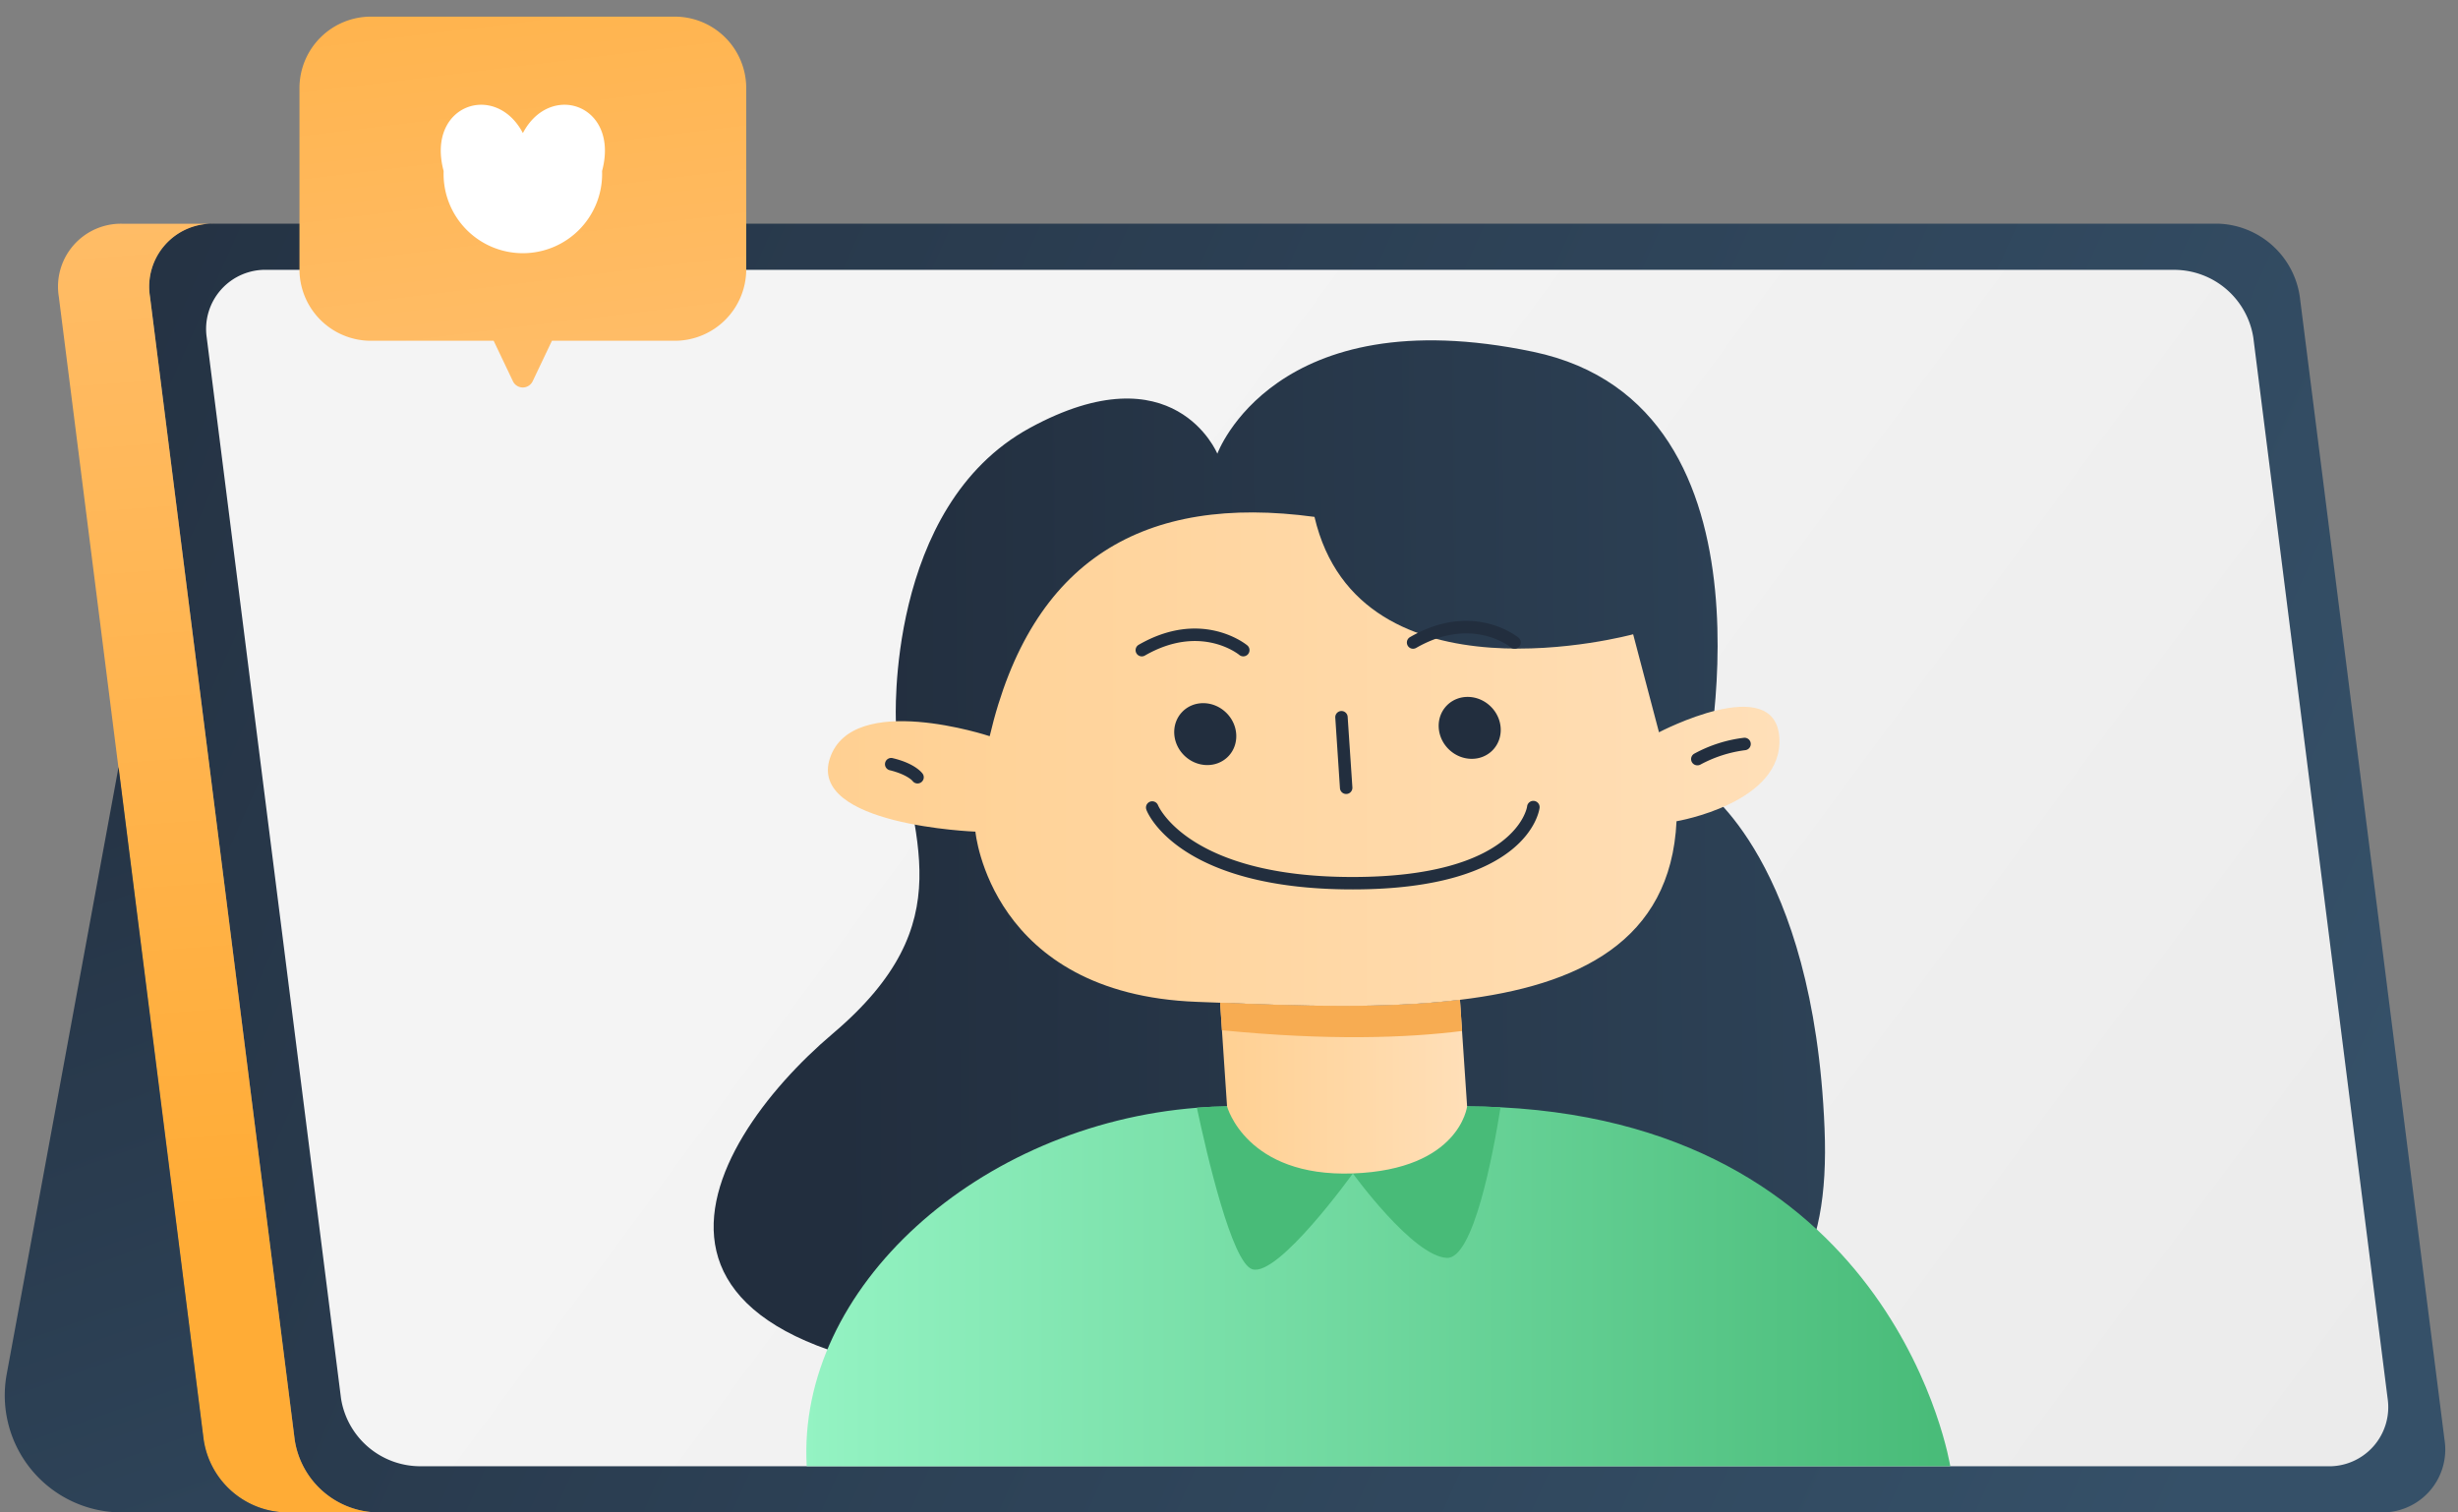 <svg xmlns="http://www.w3.org/2000/svg" width="117" height="72" fill="none">
    <rect width="100%" height="100%" fill="#808080" stroke="none"/>
    <path fill="url(#a)"
        d="m109.469 14.119 6.887 54.406a3.003 3.003 0 0 1-.7 2.45 2.998 2.998 0 0 1-2.333 1.023H17.939a4.062 4.062 0 0 1-3.914-3.473L7.138 14.12a2.996 2.996 0 0 1 3.035-3.473h95.382a4.058 4.058 0 0 1 3.914 3.473Z" />
    <path fill="url(#b)"
        d="m107.257 16.068 6.393 50.507a2.815 2.815 0 0 1-2.899 3.225H19.949a3.822 3.822 0 0 1-3.716-3.225L9.84 16.068a2.816 2.816 0 0 1 2.9-3.222h90.802a3.818 3.818 0 0 1 3.715 3.222Z" />
    <path fill="url(#c)"
        d="M17.938 71.998h-4.343a4.059 4.059 0 0 1-3.91-3.473l-4.05-32.006L2.8 14.124a2.994 2.994 0 0 1 3.033-3.473h4.343a2.996 2.996 0 0 0-3.036 3.473l6.887 54.407a4.061 4.061 0 0 0 3.911 3.467Z" />
    <path fill="url(#d)"
        d="M13.595 71.998H5.797a5.572 5.572 0 0 1-5.478-6.58l5.325-28.905 4.05 32.006a4.059 4.059 0 0 0 3.901 3.479Z" />
    <path fill="url(#e)"
        d="M81.047 37.501s4.26-18.176-8.07-20.755c-12.33-2.58-15.032 4.852-15.032 4.852s-2.047-4.976-8.922-1.228-6.378 13.972-6.378 13.972c.713 5.532 3.272 9.543-3.008 14.865-6.28 5.322-12.893 16.712 13.226 16.712 26.12 0 34.5.49 33.985-12.2-.514-12.691-5.801-16.218-5.801-16.218Z" />
    <path fill="url(#f)"
        d="M92.833 69.8H38.4c-.485-8.496 8.21-16.27 18.59-17.066.474-.039.953-.06 1.435-.066h11.428c.544 0 1.074.018 1.592.045C90.288 53.668 92.833 69.8 92.833 69.8Z" />
    <path fill="url(#g)"
        d="M71.425 52.713c-.346 2.18-1.284 7.23-2.556 7.168-1.621-.077-4.473-4.02-4.473-4.02s-3.55 4.946-4.787 4.561c-.97-.296-2.165-5.467-2.638-7.691.473-.039.952-.06 1.435-.066h11.427c.545.006 1.074.021 1.592.048Z" />
    <path fill="url(#h)"
        d="M84.695 35.105c.207 3.133-4.893 3.99-4.893 3.99-.27 5.737-4.698 7.826-10.304 8.5-3.589.435-7.653.296-11.416.14l-1.107-.042c-9.848-.367-10.546-8.103-10.546-8.103s-8.002-.296-6.922-3.503c1.08-3.206 7.602-1.041 7.602-1.041 1.98-8.434 7.366-11.537 15.46-10.44 2.14 9.15 15.168 5.588 15.168 5.588l1.23 4.666s5.517-2.888 5.728.245Z" />
    <path fill="#222E3E"
        d="M58.465 36.007c.547-.566.5-1.5-.104-2.084-.605-.585-1.539-.6-2.086-.035-.548.566-.502 1.5.103 2.084.605.585 1.539.6 2.087.035ZM71.052 35.71c.548-.567.502-1.5-.103-2.085s-1.539-.6-2.087-.034c-.547.566-.5 1.499.104 2.084.605.585 1.539.6 2.087.034ZM64.077 37.797a.296.296 0 0 1-.296-.278l-.222-3.355a.297.297 0 0 1 .276-.316.296.296 0 0 1 .313.275l.225 3.358a.296.296 0 0 1-.278.316h-.018ZM54.35 31.247a.296.296 0 0 1-.147-.553c2.982-1.718 5.08-.044 5.165.027a.296.296 0 1 1-.376.458c-.074-.062-1.878-1.479-4.493.027a.295.295 0 0 1-.148.041ZM67.265 30.884a.295.295 0 0 1-.295-.257.296.296 0 0 1 .144-.296c2.982-1.722 5.08-.045 5.168.026a.296.296 0 1 1-.376.459c-.074-.062-1.878-1.48-4.496.027a.296.296 0 0 1-.145.04ZM64.378 42.34c-8.256 0-9.762-3.638-9.81-3.792a.297.297 0 0 1 .398-.377.296.296 0 0 1 .156.164c.018.045 1.479 3.414 9.256 3.414 7.778 0 8.304-3.31 8.31-3.346a.299.299 0 1 1 .592.077c-.027.157-.592 3.86-8.902 3.86Z" />
    <path fill="url(#i)"
        d="M69.834 52.669s-.355 3.008-5.437 3.192c-5.082.183-5.99-3.192-5.99-3.192l-.243-3.624-.086-1.308c3.766.148 7.83.296 11.416-.139l.098 1.48.242 3.59Z" />
    <path fill="#F7AC52"
        d="M69.595 49.08c-2.663.335-6.381.462-11.431-.035l-.086-1.308c3.766.148 7.83.296 11.416-.139l.1 1.482Z" />
    <path fill="#222E3E"
        d="M43.674 37.297a.297.297 0 0 1-.243-.127s-.251-.296-1.062-.5a.296.296 0 1 1 .14-.574c1.04.249 1.372.687 1.407.734a.295.295 0 0 1-.073.414.297.297 0 0 1-.17.053ZM80.794 36.433a.295.295 0 0 1-.295-.257.296.296 0 0 1 .144-.296 6.56 6.56 0 0 1 2.367-.758.296.296 0 0 1 .059.59 6.109 6.109 0 0 0-2.118.68.295.295 0 0 1-.157.041Z" />
    <path fill="url(#j)"
        d="M35.52 4.197v8.623a3.402 3.402 0 0 1-3.402 3.402h-5.846l-.917 1.926a.52.52 0 0 1-.94 0l-.917-1.926h-5.843a3.4 3.4 0 0 1-3.4-3.402V4.197a3.402 3.402 0 0 1 3.4-3.405h14.457a3.402 3.402 0 0 1 3.408 3.405Z" />
    <path fill="#fff"
        d="M28.658 8.143a3.773 3.773 0 1 1-7.541 0c-.846-3.15 2.467-4.287 3.772-1.808 1.304-2.479 4.615-1.343 3.769 1.808Z" />
    <defs>
        <linearGradient id="a" x1="-10.937" x2="108.874" y1="8.877" y2="62.36"
            gradientUnits="userSpaceOnUse">
            <stop stop-color="#222E3E" />
            <stop offset="1" stop-color="#355068" />
        </linearGradient>
        <linearGradient id="b" x1="46.002" x2="182.484" y1="29.665" y2="130.723"
            gradientUnits="userSpaceOnUse">
            <stop stop-color="#F4F4F4" />
            <stop offset="1" stop-color="#E0E0E0" />
        </linearGradient>
        <linearGradient id="c" x1="11.504" x2="6.64" y1="58.514" y2="-7.471"
            gradientUnits="userSpaceOnUse">
            <stop stop-color="#FFAC36" />
            <stop offset="1" stop-color="#FFC278" />
        </linearGradient>
        <linearGradient id="d" x1="-6.213" x2="19.95" y1="26.31" y2="99.703"
            gradientUnits="userSpaceOnUse">
            <stop stop-color="#222E3E" />
            <stop offset="1" stop-color="#355068" />
        </linearGradient>
        <linearGradient id="e" x1="39.702" x2="120.271" y1="41.273" y2="40.581"
            gradientUnits="userSpaceOnUse">
            <stop stop-color="#222E3E" />
            <stop offset="1" stop-color="#355068" />
        </linearGradient>
        <linearGradient id="f" x1="38.362" x2="92.83" y1="61.236" y2="61.236"
            gradientUnits="userSpaceOnUse">
            <stop stop-color="#94F3C3" />
            <stop offset="1" stop-color="#48BB78" />
        </linearGradient>
        <linearGradient id="g" x1="30.006" x2="34.866" y1="-9.174" y2="-.146"
            gradientUnits="userSpaceOnUse">
            <stop stop-color="#94F3C3" />
            <stop offset="1" stop-color="#48BB78" />
        </linearGradient>
        <linearGradient id="h" x1="39.406" x2="84.701" y1="36.138" y2="36.138"
            gradientUnits="userSpaceOnUse">
            <stop stop-color="#FFD092" />
            <stop offset="1" stop-color="#FFDFB8" />
        </linearGradient>
        <linearGradient id="i" x1="58.078" x2="69.834" y1="51.731" y2="51.731"
            gradientUnits="userSpaceOnUse">
            <stop stop-color="#FFD092" />
            <stop offset="1" stop-color="#FFDFB8" />
        </linearGradient>
        <linearGradient id="j" x1="21.885" x2="27.349" y1="-16.147" y2="28.68"
            gradientUnits="userSpaceOnUse">
            <stop stop-color="#FFAC36" />
            <stop offset="1" stop-color="#FFC278" />
        </linearGradient>
    </defs>
</svg>